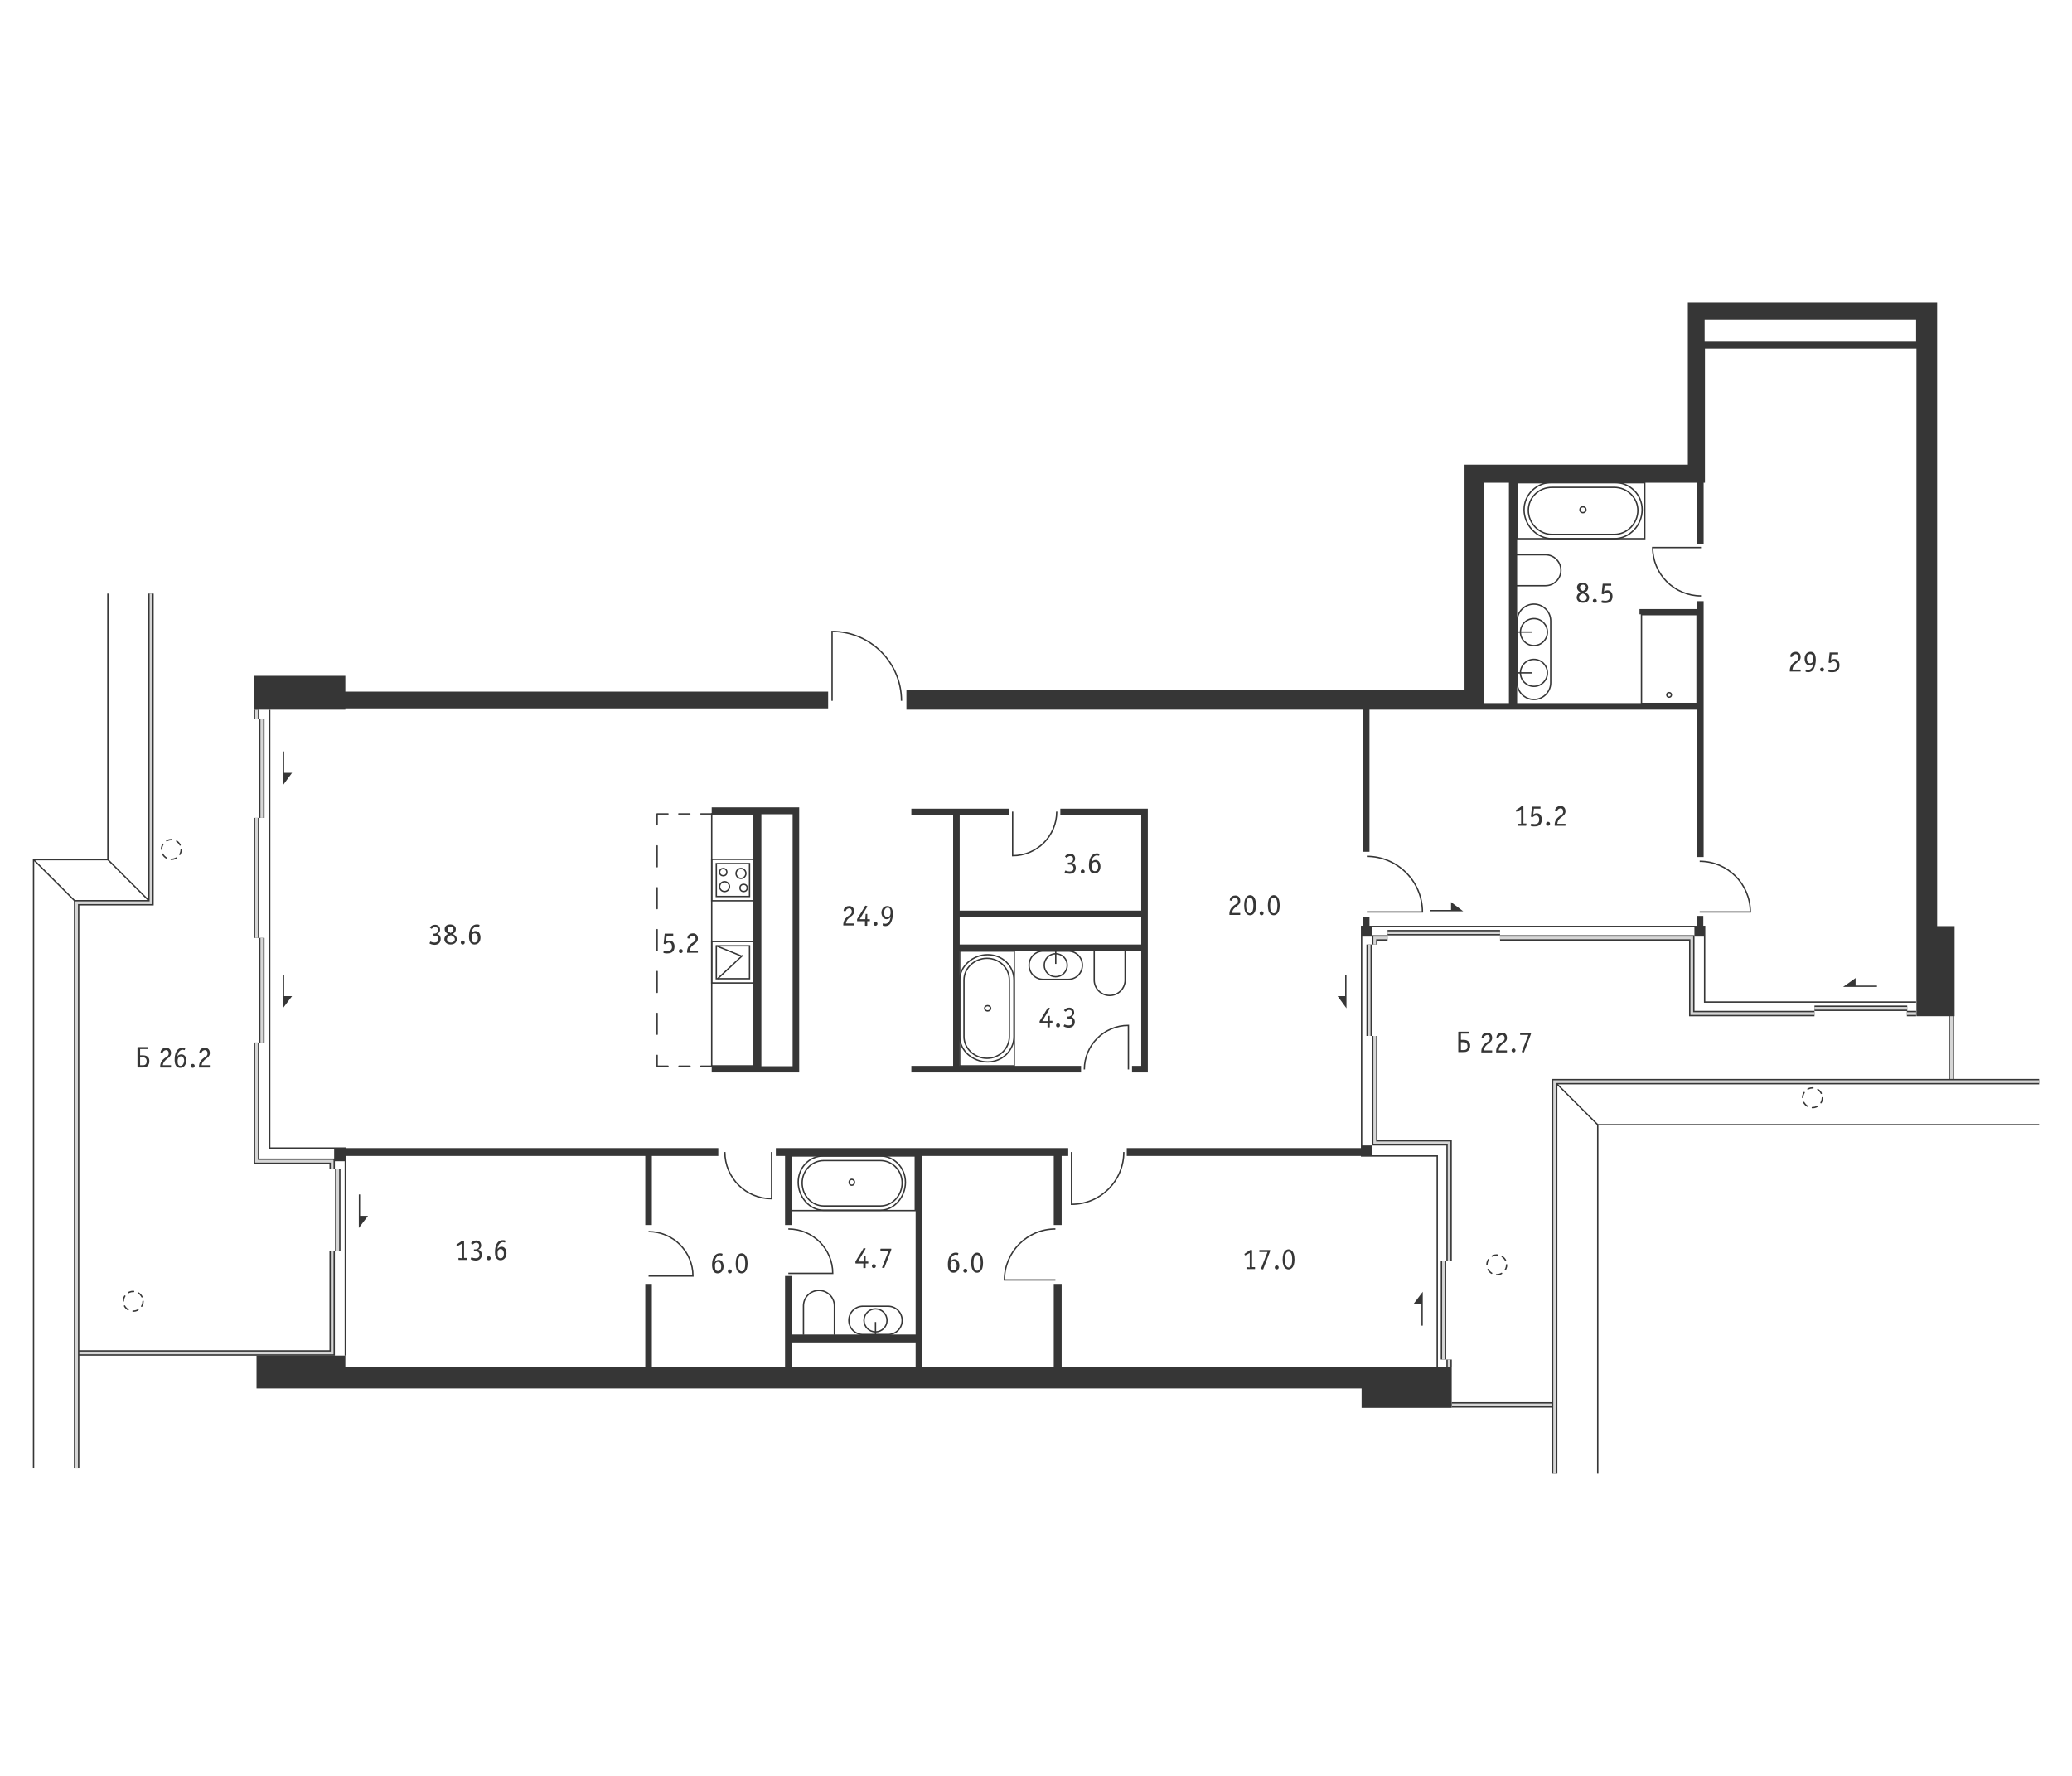<?xml version="1.0" encoding="utf-8"?>
<!-- Generator: Adobe Illustrator 27.8.1, SVG Export Plug-In . SVG Version: 6.00 Build 0)  -->
<svg version="1.1" id="Слой_1" xmlns="http://www.w3.org/2000/svg" xmlns:xlink="http://www.w3.org/1999/xlink" x="0px" y="0px"
	 viewBox="0 0 630 540" style="enable-background:new 0 0 630 540;" xml:space="preserve">
<style type="text/css">
	.st0{fill:none;}
	.st1{fill:none;stroke:#363636;stroke-width:0.413;stroke-miterlimit:10;}
	.st2{fill:none;stroke:#363636;stroke-width:0.413;stroke-linecap:round;stroke-linejoin:round;}
	.st3{fill:none;stroke:#363636;stroke-width:0.413;stroke-linecap:round;stroke-linejoin:round;stroke-dasharray:3.35,3.35;}
	.st4{fill:none;stroke:#363636;stroke-width:0.413;stroke-linecap:round;stroke-linejoin:round;stroke-dasharray:6.366,6.366;}
	.st5{fill:none;stroke:#363636;stroke-width:1.653;stroke-miterlimit:10;}
	.st6{fill:none;stroke:#D6D6D6;stroke-width:0.827;stroke-miterlimit:10;}
	
		.st7{fill:none;stroke:#363636;stroke-width:0.413;stroke-linecap:round;stroke-miterlimit:10;stroke-dasharray:1.583,1.583;}
	.st8{fill:#363636;}
</style>
<g id="Flat_x5F_background">
	<polygon class="st0" points="251.8,212.6 251.8,210.3 275.6,210.3 275.6,213.1 448.3,213.1 448.3,144 515.8,144 515.8,94.4 
		585.8,94.4 585.8,309 593.3,309 593.3,328.9 472.7,328.9 472.7,427.2 441.4,427.2 441.4,418.9 78,418.9 78,411.4 22.8,411.4 
		22.8,274.5 45.9,274.5 45.9,204.7 77.2,204.7 77.2,213.1 	"/>
</g>
<g id="Doors">
	<path class="st1" d="M516.8,277.3h15.4c0-8.5-6.9-15.4-15.4-15.4"/>
	<path class="st1" d="M415.6,277.3h16.9c0-9.3-7.6-16.9-16.9-16.9"/>
	<path class="st1" d="M517.2,166.5h-14.7c0,8.1,6.6,14.7,14.7,14.7"/>
	<path class="st1" d="M320.9,389.2h-15.5c0-8.5,6.9-15.5,15.5-15.5"/>
	<path class="st1" d="M239.7,387.2h13.5c0-7.4-6-13.5-13.5-13.5"/>
	<path class="st1" d="M197.2,388h13.5c0-7.4-6-13.5-13.5-13.5"/>
	<path class="st1" d="M234.6,350.3v14.2c-7.8,0-14.2-6.3-14.2-14.2"/>
	<path class="st1" d="M343.1,325.2v-13.4c-7.4,0-13.4,6-13.4,13.4"/>
	<path class="st1" d="M325.8,350.3v15.9c8.8,0,15.9-7.1,15.9-15.9"/>
	<path class="st1" d="M307.9,246.8v13.4c7.4,0,13.4-6,13.4-13.4"/>
	<path class="st1" d="M253,213.1V192c11.7,0,21.1,9.5,21.1,21.1"/>
</g>
<g id="Furniture">
	<g>
		<circle class="st1" cx="266.2" cy="401.5" r="3.5"/>
		<path class="st1" d="M262.4,397.2c-2.4,0-4.3,1.9-4.3,4.3s1.9,4.3,4.3,4.3h7.6c2.4,0,4.3-1.9,4.3-4.3s-1.9-4.3-4.3-4.3H262.4z"/>
		<line class="st1" x1="266.2" y1="405.8" x2="266.2" y2="402"/>
	</g>
	<path class="st1" d="M461.1,168.7h8.8c2.6,0,4.7,2.1,4.7,4.7c0,2.6-2.1,4.7-4.7,4.7h-8.8"/>
	<path class="st1" d="M244.3,405.9v-8.8c0-2.6,2.1-4.7,4.7-4.7c2.6,0,4.7,2.1,4.7,4.7v8.8"/>
	<g>
		<circle class="st1" cx="321" cy="293.5" r="3.5"/>
		<path class="st1" d="M324.8,297.8c2.4,0,4.3-1.9,4.3-4.3s-1.9-4.3-4.3-4.3h-7.6c-2.4,0-4.3,1.9-4.3,4.3s1.9,4.3,4.3,4.3H324.8z"/>
		<line class="st1" x1="321" y1="289.2" x2="321" y2="293.1"/>
	</g>
	<path class="st1" d="M342.1,289.2v8.8c0,2.6-2.1,4.7-4.7,4.7s-4.7-2.1-4.7-4.7v-8.8"/>
	<g>
		<circle class="st1" cx="466.4" cy="192.2" r="4.1"/>
		<path class="st1" d="M471.5,188.8c0-2.8-2.3-5.1-5.1-5.1c-2.8,0-5.1,2.3-5.1,5.1v18.8c0,2.8,2.3,5.1,5.1,5.1
			c2.8,0,5.1-2.3,5.1-5.1V188.8z"/>
		<line class="st1" x1="461.3" y1="192.2" x2="465.8" y2="192.2"/>
		<circle class="st1" cx="466.4" cy="204.6" r="4.1"/>
		<line class="st1" x1="461.3" y1="204.6" x2="465.8" y2="204.6"/>
	</g>
	<g>
		<ellipse class="st1" cx="481.3" cy="155" rx="0.9" ry="0.9"/>
		<path class="st1" d="M490.8,163.8c4.7,0,8.5-4.1,8.5-8.8s-3.8-8.3-8.5-8.3h-18.9c-4.7,0-8.5,3.7-8.5,8.3s3.8,8.8,8.5,8.8H490.8z"
			/>
		<path class="st1" d="M464.7,155.2c0-3.9,3.2-7,7.2-7h18.9c4,0,7.2,3.2,7.2,7c0,3.9-3.2,7.3-7.2,7.3h-18.9
			C468,162.5,464.7,159.1,464.7,155.2z"/>
		<polygon class="st1" points="461.2,146.8 500.1,146.8 500.1,163.8 461.3,163.8 		"/>
	</g>
	<g>
		<ellipse class="st1" cx="259" cy="359.5" rx="0.8" ry="0.9"/>
		<path class="st1" d="M267.6,368c4.3,0,7.7-4,7.7-8.5s-3.5-8-7.7-8h-17.2c-4.3,0-7.7,3.5-7.7,8s3.5,8.5,7.7,8.5H267.6z"/>
		<path class="st1" d="M243.9,359.7c0-3.7,2.9-6.8,6.6-6.8h17.2c3.6,0,6.6,3,6.6,6.8c0,3.7-2.9,7-6.6,7h-17.2
			C246.8,366.7,243.9,363.5,243.9,359.7z"/>
		<rect x="240.6" y="351.5" class="st1" width="37.7" height="16.6"/>
	</g>
	<g>
		<ellipse class="st1" cx="300.3" cy="306.6" rx="0.9" ry="0.8"/>
		<path class="st1" d="M291.8,315.2c0,4.3,4,7.7,8.5,7.7s8-3.5,8-7.7V298c0-4.3-3.5-7.7-8-7.7s-8.5,3.5-8.5,7.7V315.2z"/>
		<path class="st1" d="M300.1,291.4c3.7,0,6.8,2.9,6.8,6.6v17.2c0,3.6-3,6.6-6.8,6.6c-3.7,0-7-2.9-7-6.6V298
			C293.1,294.3,296.4,291.4,300.1,291.4z"/>
		<rect x="291.8" y="289.2" class="st1" width="16.6" height="34.9"/>
	</g>
	<g>
		<ellipse class="st1" cx="507.5" cy="211.3" rx="0.7" ry="0.7"/>
		<rect x="499.1" y="186.9" class="st1" width="16.9" height="27"/>
	</g>
	<g>
		<rect x="216.4" y="286.3" class="st1" width="12.7" height="12.6"/>
		<rect x="217.8" y="287.6" class="st1" width="10.1" height="10"/>
		<line class="st1" x1="225.4" y1="290.7" x2="217.8" y2="287.6"/>
		<line class="st1" x1="225.8" y1="290.5" x2="218.2" y2="297.6"/>
	</g>
	<g>
		<rect x="216.4" y="261.3" class="st1" width="12.7" height="12.6"/>
		<rect x="217.8" y="262.6" class="st1" width="10.1" height="10"/>
		<ellipse class="st1" cx="220.3" cy="269.6" rx="1.5" ry="1.5"/>
		<ellipse class="st1" cx="219.9" cy="265.2" rx="1.1" ry="1.1"/>
		<ellipse class="st1" cx="225.3" cy="265.6" rx="1.5" ry="1.5"/>
		<ellipse class="st1" cx="226.1" cy="270" rx="1.1" ry="1.1"/>
	</g>
	<rect x="216.4" y="247.5" class="st1" width="12.7" height="76.6"/>
	<g>
		<g>
			<line class="st2" x1="216.5" y1="324.2" x2="213.1" y2="324.2"/>
			<line class="st3" x1="209.8" y1="324.2" x2="204.8" y2="324.2"/>
			<polyline class="st2" points="203.1,324.2 199.8,324.2 199.8,320.9 			"/>
			<line class="st4" x1="199.8" y1="314.5" x2="199.8" y2="254"/>
			<polyline class="st2" points="199.8,250.8 199.8,247.5 203.1,247.5 			"/>
			<line class="st3" x1="206.4" y1="247.5" x2="211.5" y2="247.5"/>
			<line class="st2" x1="213.1" y1="247.5" x2="216.5" y2="247.5"/>
		</g>
	</g>
</g>
<g id="Windows">
	<polyline class="st1" points="437,415.7 437,351.5 414,351.5 414,281.7 518.3,281.7 518.3,304.7 582.6,304.7 	"/>
	<polyline class="st1" points="105,412.2 105,349.1 82,349.1 82,215.8 	"/>
	<line class="st5" x1="440.6" y1="415.7" x2="440.6" y2="413.4"/>
	<polyline class="st5" points="440.6,383.5 440.6,347.5 418,347.5 418,315 	"/>
	<polyline class="st5" points="418,287.2 418,285.2 421.9,285.2 	"/>
	<polyline class="st5" points="456.1,285.2 514.4,285.2 514.4,308.2 551.7,308.2 	"/>
	<line class="st5" x1="579.8" y1="308.2" x2="582.6" y2="308.2"/>
	<line class="st5" x1="593.3" y1="328.7" x2="593.3" y2="285.2"/>
	<line class="st5" x1="441.4" y1="427.2" x2="472.7" y2="427.2"/>
	<line class="st5" x1="78" y1="215.8" x2="78" y2="218.6"/>
	<line class="st5" x1="78" y1="248.7" x2="78" y2="285.2"/>
	<polyline class="st5" points="78,317 78,353.1 101,353.1 101,355.4 	"/>
	<polyline class="st5" points="22.8,411.4 101,411.4 101,380.4 	"/>
	<line class="st6" x1="440.6" y1="415.7" x2="440.6" y2="413.4"/>
	<polyline class="st6" points="440.6,383.5 440.6,347.5 418,347.5 418,315 	"/>
	<polyline class="st6" points="418,287.2 418,285.2 421.9,285.2 	"/>
	<polyline class="st6" points="456.1,285.2 514.4,285.2 514.4,308.2 551.7,308.2 	"/>
	<line class="st6" x1="579.8" y1="308.2" x2="582.6" y2="308.2"/>
	<line class="st6" x1="593.3" y1="328.7" x2="593.3" y2="285.2"/>
	<line class="st5" x1="551.7" y1="306.6" x2="579.9" y2="306.6"/>
	<line class="st6" x1="551.7" y1="306.6" x2="579.9" y2="306.6"/>
	<line class="st5" x1="421.9" y1="283.6" x2="456.1" y2="283.6"/>
	<line class="st6" x1="421.9" y1="283.6" x2="456.1" y2="283.6"/>
	<line class="st5" x1="416.3" y1="287.2" x2="416.3" y2="315"/>
	<line class="st6" x1="416.3" y1="287.2" x2="416.3" y2="315"/>
	<line class="st5" x1="438.9" y1="383.5" x2="438.9" y2="413.4"/>
	<line class="st6" x1="438.9" y1="383.5" x2="438.9" y2="413.4"/>
	<line class="st6" x1="441.4" y1="427.2" x2="472.7" y2="427.2"/>
	<line class="st6" x1="78" y1="215.8" x2="78" y2="218.6"/>
	<line class="st6" x1="78" y1="248.7" x2="78" y2="285.2"/>
	<line class="st5" x1="79.6" y1="285.2" x2="79.6" y2="317"/>
	<line class="st6" x1="79.6" y1="285.2" x2="79.6" y2="317"/>
	<line class="st5" x1="102.7" y1="355.4" x2="102.7" y2="380.4"/>
	<line class="st6" x1="102.7" y1="355.4" x2="102.7" y2="380.4"/>
	<line class="st5" x1="79.6" y1="218.6" x2="79.6" y2="248.7"/>
	<line class="st6" x1="79.6" y1="218.6" x2="79.6" y2="248.7"/>
	<polyline class="st6" points="78,317 78,353.1 101,353.1 101,355.4 	"/>
	<polyline class="st6" points="22.8,411.4 101,411.4 101,380.4 	"/>
</g>
<g id="Partitions">
</g>
<g id="Walls">
</g>
<g id="Pylons">
	<g>
		<ellipse class="st7" cx="52.1" cy="258.3" rx="3" ry="3"/>
	</g>
	<g>
		<ellipse class="st7" cx="40.5" cy="395.7" rx="3" ry="3"/>
	</g>
	<g>
		<ellipse class="st7" cx="455.1" cy="384.6" rx="3" ry="3"/>
	</g>
	<g>
		<ellipse class="st7" cx="551.1" cy="333.8" rx="3" ry="3"/>
	</g>
</g>
<g id="Facade">
	<polyline class="st1" points="620,342 485.8,342 485.8,447.9 	"/>
	<polyline class="st1" points="32.8,180.5 32.8,240.3 32.8,261.4 10.2,261.4 10.2,446.3 	"/>
	<line class="st1" x1="10.2" y1="261.4" x2="23.3" y2="274.5"/>
	<line class="st1" x1="32.8" y1="261.4" x2="45.9" y2="274.5"/>
	<path class="st1" d="M45.9,180.5"/>
	<path class="st1" d="M32.8,180.5"/>
	<path class="st1" d="M620,328.9"/>
	<path class="st1" d="M620,342"/>
	<line class="st1" x1="485.8" y1="342" x2="472.7" y2="328.9"/>
	<polyline class="st5" points="472.7,447.9 472.7,328.9 620,328.9 	"/>
	<polyline class="st6" points="472.7,447.9 472.7,328.9 620,328.9 	"/>
	<polyline class="st5" points="45.9,180.5 45.9,240.3 45.9,274.5 23.3,274.5 23.3,446.3 	"/>
	<polyline class="st6" points="45.9,180.5 45.9,240.3 45.9,274.5 23.3,274.5 23.3,446.3 	"/>
</g>
<g id="Areas">
	<g>
		<polygon class="st8" points="109.1,363.2 109.1,369.7 109.1,372.1 109.1,373.4 111.9,369.7 109.5,369.7 109.5,363.2 		"/>
		<polygon class="st8" points="86,296.4 86,302.9 86,305.3 86,306.6 88.8,302.9 86.4,302.9 86.4,296.4 		"/>
		<polygon class="st8" points="86.4,235 86.4,228.5 86,228.5 86,235 86,237.5 86,238.8 88.8,235 		"/>
		<polygon class="st8" points="564.2,297.4 560.4,300.1 561.8,300.1 564.2,300.1 570.7,300.1 570.7,299.7 564.2,299.7 		"/>
		<polygon class="st8" points="444.9,277.1 441.2,274.3 441.2,276.7 434.7,276.7 434.7,277.1 441.2,277.1 443.6,277.1 		"/>
		<polygon class="st8" points="409.4,302.9 409.4,296.4 409,296.4 409,302.9 406.7,302.9 409.4,306.6 409.4,305.3 		"/>
		<polygon class="st8" points="432.6,403.1 432.6,396.5 432.6,394.1 432.6,392.8 429.8,396.5 432.2,396.5 432.2,403.1 		"/>
		<polygon class="st8" points="517.9,278.5 516,278.5 516,281.7 515.2,281.7 515.2,284.8 518.3,284.8 518.3,281.7 517.9,281.7 		"/>
		<polygon class="st8" points="342.6,351.5 416.7,351.5 416.7,351.5 417.2,351.5 417.2,348.3 414,348.3 414,349.1 342.6,349.1 		"/>
		<path class="st8" d="M322.8,390.4h-2.4v25.4h-40.1v-64.3h40.1v21h2.4v-21h2v-2.4h-88.9v2.4h2.8v21h2v-21h37.7v54.3h-37.7V388h-2
			v27.8h-40.5v-25.4h-2v25.4H105v-3.6H78v3.6l0,0v6.4h336v5.9h27.4v-5.9v-5.8v-0.6H322.8V390.4z M240.7,408.2h37.7v7.5h-37.7V408.2z
			"/>
		<polygon class="st8" points="198.2,372.5 198.2,351.5 218.4,351.5 218.4,349.1 105,349.1 105,349.1 101.6,349.1 101.6,353.1 
			105,353.1 105,351.5 196.2,351.5 196.2,372.5 		"/>
		<path class="st8" d="M243,247.5v-2l0,0h-2h-9.5h-2.4h-12.7v2h12.7v76.6h-12.7v2H243v-2l0,0V247.5L243,247.5z M241,324.2h-9.5
			v-76.6h9.5V324.2z"/>
		<path class="st8" d="M277.1,324.1v2h51.6v-2h-37v-34.9H347v34.9h-2.8v2h2.8h1.3h0.7v-78.2v-1v-1h-26.6v2H347v29h-55.2v-29h15.1v-2
			h-29.8v2h12.7v76.2L277.1,324.1L277.1,324.1z M347,278.9v8.3h-55.2v-8.3H347z"/>
		<polygon class="st8" points="414.4,278.9 414.4,281.7 414,281.7 414,284.8 417.2,284.8 417.2,281.7 416.4,281.7 416.4,278.9 		"/>
		<polygon class="st8" points="105,215.4 239.1,215.4 245.4,215.4 251.8,215.4 251.8,210.3 245.4,210.3 239.1,210.3 105,210.3 
			105,205.5 77.2,205.5 77.2,215.8 105,215.8 		"/>
		<path class="st8" d="M589,281.7V97.2v-5.1h-6.3h-64.3h-1h-4.2v49.2h-61.9h-4.4h-1.6v68.6H275.6v5.9h138.8V259h2v-43.2h31.9l0,0
			h1.7l0,0h66v44.8h2v-77.8h-2v2.4h-17.5v1.6H516v27h-54.7v-67H516v18.6h2v-18.6h0.4v-2.5v-3V106h64.3v203h4.5h1.9h5.2v-27.4H589
			V281.7z M458.8,213.8h-7.5v-67h7.5V213.8z M518.3,103.9v-6.7h64.3v6.7H518.3z"/>
		<path class="st8" d="M132.1,286.6c-0.4,0-0.8-0.1-1-0.2s-0.2-0.1-0.2-0.1s-0.1,0-0.1,0.1l-0.2,0.4c0,0.1,0.1,0.2,0.2,0.2
			c0.4,0.2,1,0.3,1.3,0.3c1.2,0,1.9-0.7,1.9-1.8c0-0.9-0.6-1.4-1.1-1.5c0.5-0.2,0.9-0.6,0.9-1.3c0-1-0.7-1.5-1.5-1.5
			c-0.6,0-1.2,0.3-1.5,0.7c-0.1,0.1-0.1,0.1-0.1,0.1s0,0.1,0.1,0.1l0.3,0.3c0,0,0,0,0.1,0s0.1-0.1,0.2-0.1c0.2-0.2,0.5-0.4,0.9-0.4
			s0.9,0.2,0.9,0.9c0,0.6-0.4,1.1-1.2,1.1h-0.3c-0.1,0-0.1,0-0.1,0.1v0.4c0,0.1,0,0.1,0.1,0.1h0.3c0.5,0,1.3,0.1,1.3,1.1
			C133.3,286.1,133,286.6,132.1,286.6z"/>
		<path class="st8" d="M135.1,285.6c0,0.8,0.7,1.6,1.9,1.6c1.3,0,1.9-0.8,1.9-1.6c0-0.7-0.5-1.3-1.3-1.6c0.3-0.1,1-0.5,1-1.5
			c0-0.7-0.6-1.4-1.7-1.4c-1.1,0-1.7,0.6-1.7,1.4c0,0.9,0.7,1.3,1,1.5C135.6,284.3,135.1,284.9,135.1,285.6z M136.1,282.6
			c0-0.5,0.4-0.8,0.9-0.8c0.6,0,0.9,0.4,0.9,0.8c0,0.3-0.2,0.8-0.9,1.1l0,0l0,0C136.3,283.4,136.1,282.9,136.1,282.6z M137,284.4
			L137,284.4h0.2c0.4,0.2,1.1,0.5,1.1,1.2c0,0.4-0.3,1-1.2,1s-1.2-0.6-1.2-1C135.9,284.9,136.5,284.6,137,284.4z"/>
		<circle class="st8" cx="140.7" cy="286.6" r="0.6"/>
		<path class="st8" d="M144.1,282.1c0.2-0.2,0.6-0.4,0.9-0.4c0.2,0,0.4,0.1,0.5,0.1c0,0,0,0,0.1,0s0.1,0,0.1-0.1l0.1-0.3
			c0-0.1,0-0.1-0.1-0.2c-0.2-0.1-0.5-0.1-0.7-0.1s-1.3,0-1.9,1.2c-0.4,0.7-0.5,1.7-0.5,2.5c0,1.8,0.8,2.4,1.7,2.4
			c1,0,1.8-0.8,1.8-2.1c0-1.2-0.6-2-1.5-2c-0.5,0-1,0.3-1.2,0.7l0,0v-0.1C143.4,283.3,143.5,282.6,144.1,282.1z M144.3,283.8
			c0.5,0,1,0.4,1,1.4c0,0.9-0.4,1.4-1,1.4s-0.9-0.4-0.9-1.4C143.3,284,143.9,283.8,144.3,283.8z"/>
		<path class="st8" d="M202.9,289.2c-0.4,0-0.6-0.1-0.8-0.1c-0.1,0-0.1,0-0.2,0c-0.1,0-0.1,0.1-0.1,0.1l-0.1,0.4
			c0,0.1,0,0.1,0.2,0.2c0.3,0.1,0.7,0.1,1,0.1c0.8,0,1.2-0.2,1.5-0.4c0.4-0.3,0.7-0.9,0.7-1.7c0-1-0.6-1.8-1.5-1.8
			c-0.5,0-0.8,0.2-1,0.3l-0.1,0.1l0.2-1.8h1.9c0.1,0,0.1,0,0.1-0.1V284c0-0.1,0-0.1-0.1-0.1h-2.4c-0.1,0-0.1,0-0.1,0.1l-0.3,2.9v0.1
			c0,0,0,0,0.1,0l0.3,0.1h0.1c0.1-0.1,0.2-0.2,0.3-0.2c0.2-0.2,0.5-0.3,0.8-0.3c0.2,0,0.9,0.1,0.9,1.2
			C204.4,288.1,204.3,289.2,202.9,289.2z"/>
		<circle class="st8" cx="207" cy="289.2" r="0.6"/>
		<path class="st8" d="M210.8,286.5c-0.2,0.1-0.3,0.2-0.6,0.4c-0.6,0.5-1.3,1.2-1.3,2.6v0.1c0,0.1,0,0.1,0.1,0.1h3.1
			c0.1,0,0.1,0,0.1-0.1v-0.4c0-0.1,0-0.1-0.1-0.1h-2.4c0.1-0.7,0.4-1.2,0.9-1.6c0.2-0.2,0.4-0.3,0.5-0.4c0.5-0.4,1.1-0.8,1.1-1.7
			c0-1-0.6-1.6-1.5-1.6c-0.8,0-1.4,0.4-1.6,1c0,0.1-0.1,0.3-0.1,0.4s0,0.1,0.1,0.1l0.4,0.1c0.1,0,0.1-0.1,0.2-0.2
			c0.1-0.2,0.2-0.4,0.4-0.5s0.4-0.2,0.6-0.2c0.5,0,0.8,0.4,0.8,1C211.5,286,211.1,286.3,210.8,286.5z"/>
		<path class="st8" d="M139.5,382.5c-0.1,0-0.1,0.1-0.1,0.1v0.4c0,0.1,0.1,0.1,0.1,0.1h2.4c0.1,0,0.1,0,0.1-0.1v-0.4
			c0-0.1,0-0.1-0.1-0.1h-0.8v-5.1c0-0.1,0-0.1-0.1-0.1h-0.5l-1.6,1.1c0,0-0.1,0-0.1,0.1c0,0,0,0,0,0.1l0.1,0.3c0,0,0,0,0.1,0
			c0,0,0,0,0.1,0l1.3-0.7v4.4L139.5,382.5L139.5,382.5z"/>
		<path class="st8" d="M144.6,382.6c-0.4,0-0.8-0.1-1-0.2s-0.2-0.1-0.2-0.1s-0.1,0-0.1,0.1l-0.2,0.4c0,0.1,0.1,0.2,0.2,0.2
			c0.4,0.2,1,0.3,1.3,0.3c1.2,0,1.9-0.7,1.9-1.8c0-0.9-0.6-1.4-1.1-1.5c0.5-0.2,0.9-0.6,0.9-1.3c0-1-0.7-1.5-1.5-1.5
			c-0.6,0-1.2,0.3-1.5,0.7c-0.1,0.1-0.1,0.1-0.1,0.1s0,0.1,0.1,0.1l0.3,0.3c0,0,0,0,0.1,0s0.1-0.1,0.2-0.1c0.2-0.2,0.5-0.4,0.9-0.4
			s0.9,0.2,0.9,0.9c0,0.6-0.4,1.1-1.2,1.1h-0.3c-0.1,0-0.1,0-0.1,0.1v0.4c0,0.1,0,0.1,0.1,0.1h0.3c0.5,0,1.3,0.1,1.3,1.1
			C145.8,382.1,145.5,382.6,144.6,382.6z"/>
		<circle class="st8" cx="148.6" cy="382.6" r="0.6"/>
		<path class="st8" d="M152,378.1c0.2-0.2,0.6-0.4,0.9-0.4c0.2,0,0.4,0.1,0.5,0.1c0,0,0,0,0.1,0s0.1,0,0.1-0.1l0.1-0.3
			c0-0.1,0-0.1-0.1-0.2c-0.2-0.1-0.5-0.1-0.7-0.1s-1.3,0-1.9,1.2c-0.4,0.7-0.5,1.7-0.5,2.5c0,1.8,0.8,2.4,1.7,2.4
			c1,0,1.8-0.8,1.8-2.1c0-1.2-0.6-2-1.5-2c-0.5,0-1,0.3-1.2,0.7l0,0v-0.1C151.3,379.3,151.4,378.6,152,378.1z M152.2,379.8
			c0.5,0,1,0.4,1,1.4c0,0.9-0.4,1.4-1,1.4s-0.9-0.4-0.9-1.4C151.2,380,151.9,379.8,152.2,379.8z"/>
		<path class="st8" d="M445.1,316.2h-0.9v-1.9h2.3c0.1,0,0.1,0,0.1-0.1l0.1-0.4c0,0,0-0.1-0.1-0.1h-3.1c-0.1,0-0.1,0.1-0.1,0.1v6
			c0,0.1,0,0.1,0.1,0.1h1.3c0.5,0,0.9,0,1.3-0.2c0.5-0.3,0.9-0.8,0.9-1.6C447.1,317,446.4,316.2,445.1,316.2z M445.1,319.3h-0.9
			v-2.4h0.8c0.2,0,1.2,0,1.2,1.2C446.3,318.8,445.9,319.3,445.1,319.3z"/>
		<path class="st8" d="M452.1,317.7c0.2-0.2,0.4-0.3,0.5-0.4c0.5-0.4,1.1-0.8,1.1-1.7c0-1-0.6-1.6-1.5-1.6c-0.8,0-1.4,0.4-1.6,1
			c0,0.1-0.1,0.3-0.1,0.4s0,0.1,0.1,0.1l0.4,0.1c0.1,0,0.1-0.1,0.2-0.2c0.1-0.2,0.2-0.4,0.4-0.5c0.2-0.1,0.4-0.2,0.6-0.2
			c0.5,0,0.8,0.4,0.8,1c0,0.7-0.4,0.9-0.7,1.1c-0.2,0.1-0.3,0.2-0.6,0.4c-0.6,0.5-1.3,1.2-1.3,2.6v0.1c0,0.1,0,0.1,0.1,0.1h3.1
			c0.1,0,0.1,0,0.1-0.1v-0.4c0-0.1,0-0.1-0.1-0.1h-2.4C451.3,318.6,451.6,318.1,452.1,317.7z"/>
		<path class="st8" d="M456.6,317.7c0.2-0.2,0.4-0.3,0.5-0.4c0.5-0.4,1.1-0.8,1.1-1.7c0-1-0.6-1.6-1.5-1.6c-0.8,0-1.4,0.4-1.6,1
			c0,0.1-0.1,0.3-0.1,0.4s0,0.1,0.1,0.1l0.4,0.1c0.1,0,0.1-0.1,0.2-0.2c0.1-0.2,0.2-0.4,0.4-0.5c0.2-0.1,0.4-0.2,0.6-0.2
			c0.5,0,0.8,0.4,0.8,1c0,0.7-0.4,0.9-0.7,1.1c-0.2,0.1-0.3,0.2-0.6,0.4c-0.6,0.5-1.3,1.2-1.3,2.6v0.1c0,0.1,0,0.1,0.1,0.1h3.1
			c0.1,0,0.1,0,0.1-0.1v-0.4c0-0.1,0-0.1-0.1-0.1h-2.4C455.8,318.6,456.1,318.1,456.6,317.7z"/>
		<circle class="st8" cx="460.2" cy="319.4" r="0.6"/>
		<path class="st8" d="M465.4,314.1h-3.1c-0.1,0-0.1,0.1-0.1,0.1v0.4c0,0.1,0,0.1,0.1,0.1h2.4l-2,5.1v0.1h0.1l0.5,0.1
			c0.1,0,0.1,0,0.1-0.1l2.1-5.5v-0.2C465.5,314.1,465.5,314.1,465.4,314.1z"/>
		<path class="st8" d="M43.5,320.9h-0.9V319h2.3c0.1,0,0.1,0,0.1-0.1l0.1-0.4c0,0,0-0.1-0.1-0.1h-3.1c-0.1,0-0.1,0.1-0.1,0.1v6
			c0,0.1,0,0.1,0.1,0.1h1.3c0.5,0,0.9,0,1.3-0.2c0.5-0.3,0.9-0.8,0.9-1.6C45.5,321.6,44.8,320.9,43.5,320.9z M43.5,323.9h-0.9v-2.4
			h0.8c0.2,0,1.2,0,1.2,1.2C44.6,323.5,44.2,323.9,43.5,323.9z"/>
		<path class="st8" d="M50.4,322.3c0.2-0.2,0.4-0.3,0.5-0.4c0.5-0.4,1.1-0.8,1.1-1.7c0-1-0.6-1.6-1.5-1.6c-0.8,0-1.4,0.4-1.6,1
			c0,0.1-0.1,0.3-0.1,0.4s0,0.1,0.1,0.1l0.4,0.1c0.1,0,0.1-0.1,0.2-0.2c0.1-0.2,0.2-0.4,0.4-0.5s0.4-0.2,0.6-0.2
			c0.5,0,0.8,0.4,0.8,1c0,0.7-0.4,0.9-0.7,1.1c-0.2,0.1-0.3,0.2-0.6,0.4c-0.6,0.5-1.3,1.2-1.3,2.6v0.1c0,0.1,0,0.1,0.1,0.1h3.1
			c0.1,0,0.1,0,0.1-0.1V324c0-0.1,0-0.1-0.1-0.1h-2.4C49.6,323.2,49.9,322.8,50.4,322.3z"/>
		<path class="st8" d="M55.1,320.6c-0.5,0-1,0.3-1.2,0.7l0,0v-0.1c0.1-0.4,0.2-1.1,0.7-1.6c0.2-0.2,0.6-0.4,0.9-0.4
			c0.2,0,0.4,0.1,0.5,0.1c0,0,0,0,0.1,0s0.1,0,0.1-0.1l0.1-0.3c0-0.1,0-0.1-0.1-0.2c-0.2-0.1-0.5-0.1-0.7-0.1s-1.3,0-1.9,1.2
			c-0.4,0.7-0.5,1.7-0.5,2.5c0,1.8,0.8,2.4,1.7,2.4c1,0,1.8-0.8,1.8-2.1C56.7,321.4,56.1,320.6,55.1,320.6z M54.9,324.1
			c-0.6,0-0.9-0.4-0.9-1.4c0-1.2,0.6-1.5,1-1.5c0.5,0,1,0.4,1,1.4C55.9,323.5,55.5,324.1,54.9,324.1z"/>
		<circle class="st8" cx="58.6" cy="324.1" r="0.6"/>
		<path class="st8" d="M62.2,322.3c0.2-0.2,0.4-0.3,0.5-0.4c0.5-0.4,1.1-0.8,1.1-1.7c0-1-0.6-1.6-1.5-1.6c-0.8,0-1.4,0.4-1.6,1
			c0,0.1-0.1,0.3-0.1,0.4s0,0.1,0.1,0.1l0.4,0.1c0.1,0,0.1-0.1,0.2-0.2c0.1-0.2,0.2-0.4,0.4-0.5s0.4-0.2,0.6-0.2
			c0.5,0,0.8,0.4,0.8,1c0,0.7-0.4,0.9-0.7,1.1c-0.2,0.1-0.3,0.2-0.6,0.4c-0.6,0.5-1.3,1.2-1.3,2.6v0.1c0,0.1,0,0.1,0.1,0.1h3.1
			c0.1,0,0.1,0,0.1-0.1V324c0-0.1,0-0.1-0.1-0.1h-2.4C61.4,323.2,61.7,322.8,62.2,322.3z"/>
		<path class="st8" d="M325.2,265c-0.4,0-0.8-0.1-1-0.2s-0.2-0.1-0.2-0.1s-0.1,0-0.1,0.1l-0.2,0.4c0,0.1,0.1,0.2,0.2,0.2
			c0.4,0.2,1,0.3,1.3,0.3c1.2,0,1.9-0.7,1.9-1.8c0-0.9-0.6-1.4-1.1-1.5c0.5-0.2,0.9-0.6,0.9-1.3c0-1-0.7-1.5-1.5-1.5
			c-0.6,0-1.2,0.3-1.5,0.7c-0.1,0.1-0.1,0.1-0.1,0.1s0,0.1,0.1,0.1l0.3,0.3c0,0,0,0,0.1,0s0.1-0.1,0.2-0.1c0.2-0.2,0.5-0.4,0.9-0.4
			s0.9,0.2,0.9,0.9c0,0.6-0.4,1.1-1.2,1.1h-0.3c-0.1,0-0.1,0-0.1,0.1v0.4c0,0.1,0,0.1,0.1,0.1h0.3c0.5,0,1.3,0.1,1.3,1.1
			C326.5,264.5,326.1,265,325.2,265z"/>
		<circle class="st8" cx="329.2" cy="265" r="0.6"/>
		<path class="st8" d="M332.6,260.5c0.2-0.2,0.6-0.4,0.9-0.4c0.2,0,0.4,0.1,0.5,0.1c0,0,0,0,0.1,0s0.1,0,0.1-0.1l0.1-0.3
			c0-0.1,0-0.1-0.1-0.2c-0.2-0.1-0.5-0.1-0.7-0.1s-1.3,0-1.9,1.2c-0.4,0.7-0.5,1.7-0.5,2.5c0,1.8,0.8,2.4,1.7,2.4
			c1,0,1.8-0.8,1.8-2.1c0-1.2-0.6-2-1.5-2c-0.5,0-1,0.3-1.2,0.7l0,0v-0.1C331.9,261.7,332,261,332.6,260.5z M332.9,262.1
			c0.5,0,1,0.4,1,1.4c0,0.9-0.4,1.4-1,1.4s-0.9-0.4-0.9-1.4C331.9,262.4,332.5,262.1,332.9,262.1z"/>
		<path class="st8" d="M256.5,281.4h3.1c0.1,0,0.1,0,0.1-0.1v-0.4c0-0.1,0-0.1-0.1-0.1h-2.4c0.1-0.7,0.4-1.2,0.9-1.6
			c0.2-0.2,0.4-0.3,0.5-0.4c0.5-0.4,1.1-0.8,1.1-1.7c0-1-0.6-1.6-1.5-1.6c-0.8,0-1.4,0.4-1.6,1c0,0.1-0.1,0.3-0.1,0.4s0,0.1,0.1,0.1
			l0.4,0.1c0.1,0,0.1-0.1,0.2-0.2c0.1-0.2,0.2-0.4,0.4-0.5c0.2-0.1,0.4-0.2,0.6-0.2c0.5,0,0.8,0.4,0.8,1c0,0.7-0.4,0.9-0.7,1.1
			c-0.2,0.1-0.3,0.2-0.6,0.4c-0.6,0.5-1.3,1.2-1.3,2.6v0.1C256.4,281.3,256.4,281.4,256.5,281.4z"/>
		<path class="st8" d="M260.7,280.1h2.3v1.3c0,0.1,0,0.1,0.1,0.1h0.5c0,0,0.1,0,0.1-0.1v-1.3h0.7c0.1,0,0.1-0.1,0.1-0.1v-0.4
			c0-0.1,0-0.1-0.1-0.1h-0.7V278c0-0.1,0-0.1-0.1-0.1h-0.3c-0.1,0-0.1,0-0.1,0.1l-0.1,1.5h-1.7l2.3-3.8v-0.1c0-0.1-0.1-0.1-0.1-0.1
			l-0.4-0.1c-0.1,0-0.1,0-0.2,0.1v0.1l-2.4,3.9v0.5C260.6,280.1,260.6,280.1,260.7,280.1z"/>
		<circle class="st8" cx="266.2" cy="280.9" r="0.6"/>
		<path class="st8" d="M269.6,279.5c0.5,0,1-0.3,1.2-0.7l0,0v0.1c-0.1,0.4-0.2,1-0.5,1.4c-0.3,0.3-0.6,0.6-1.1,0.6
			c-0.3,0-0.4-0.1-0.5-0.1s-0.1,0-0.2,0s-0.1,0.1-0.1,0.1v0.4c0,0.1,0,0.1,0.1,0.2c0.1,0,0.4,0.1,0.7,0.1c0.5,0,1.2-0.2,1.6-0.9
			c0.5-0.8,0.7-2.1,0.7-2.8c0-1.8-0.8-2.4-1.7-2.4c-1,0-1.8,0.8-1.8,2.1C268.1,278.7,268.7,279.5,269.6,279.5z M269.9,276
			c0.6,0,0.9,0.4,0.9,1.4c0,1.3-0.6,1.5-1,1.5c-0.5,0-1-0.4-1-1.4C268.8,276.6,269.3,276,269.9,276z"/>
		<path class="st8" d="M318.6,312.4h0.5c0,0,0.1,0,0.1-0.1V311h0.7c0.1,0,0.1-0.1,0.1-0.1v-0.4c0-0.1,0-0.1-0.1-0.1h-0.7V309
			c0-0.1,0-0.1-0.1-0.1h-0.3c-0.1,0-0.1,0-0.1,0.1l-0.1,1.5h-1.7l2.3-3.8v-0.1c0-0.1-0.1-0.1-0.1-0.1l-0.4-0.1c-0.1,0-0.1,0-0.2,0.1
			v0.1l-2.4,3.9v0.5c0,0.1,0.1,0.1,0.1,0.1h2.3v1.3C318.5,312.4,318.5,312.4,318.6,312.4z"/>
		<circle class="st8" cx="321.7" cy="311.8" r="0.6"/>
		<path class="st8" d="M324.9,311.8c-0.4,0-0.8-0.1-1-0.2s-0.2-0.1-0.2-0.1s-0.1,0-0.1,0.1l-0.2,0.4c0,0.1,0.1,0.2,0.2,0.2
			c0.4,0.2,1,0.3,1.3,0.3c1.2,0,1.9-0.7,1.9-1.8c0-0.9-0.6-1.4-1.1-1.5c0.5-0.2,0.9-0.6,0.9-1.3c0-1-0.7-1.5-1.5-1.5
			c-0.6,0-1.2,0.3-1.5,0.7c-0.1,0.1-0.1,0.1-0.1,0.1s0,0.1,0.1,0.1l0.3,0.3c0,0,0,0,0.1,0s0.1-0.1,0.2-0.1c0.2-0.2,0.5-0.4,0.9-0.4
			s0.9,0.2,0.9,0.9c0,0.6-0.4,1.1-1.2,1.1h-0.3c-0.1,0-0.1,0-0.1,0.1v0.4c0,0.1,0,0.1,0.1,0.1h0.3c0.5,0,1.3,0.1,1.3,1.1
			C326.2,311.3,325.8,311.8,324.9,311.8z"/>
		<path class="st8" d="M289.7,381.9c0.2-0.2,0.6-0.4,0.9-0.4c0.2,0,0.4,0.1,0.5,0.1c0,0,0,0,0.1,0s0.1,0,0.1-0.1l0.1-0.3
			c0-0.1,0-0.1-0.1-0.2c-0.2-0.1-0.5-0.1-0.7-0.1s-1.3,0-1.9,1.2c-0.4,0.7-0.5,1.7-0.5,2.5c0,1.8,0.8,2.4,1.7,2.4
			c1,0,1.8-0.8,1.8-2.1c0-1.2-0.6-2-1.5-2c-0.5,0-1,0.3-1.2,0.7l0,0v-0.1C289,383.1,289.1,382.4,289.7,381.9z M289.9,383.5
			c0.5,0,1,0.4,1,1.4c0,0.9-0.4,1.4-1,1.4s-0.9-0.4-0.9-1.4C288.9,383.8,289.5,383.5,289.9,383.5z"/>
		<circle class="st8" cx="293.5" cy="386.4" r="0.6"/>
		<path class="st8" d="M295.3,384c0,2.9,1.4,3,1.8,3s1.8-0.2,1.8-3c0-2.9-1.4-3.1-1.8-3.1C296.7,380.9,295.3,381.1,295.3,384z
			 M298.2,384c0,0.8-0.1,2.4-1.1,2.4s-1.1-1.6-1.1-2.4s0.1-2.4,1.1-2.4S298.2,383.2,298.2,384z"/>
		<path class="st8" d="M263.2,379.7c0-0.1-0.1-0.1-0.1-0.1l-0.4-0.1c-0.1,0-0.1,0-0.2,0.1v0.1l-2.4,3.9v0.5c0,0.1,0.1,0.1,0.1,0.1
			h2.3v1.3c0,0.1,0,0.1,0.1,0.1h0.5c0,0,0.1,0,0.1-0.1v-1.3h0.7c0.1,0,0.1-0.1,0.1-0.1v-0.4c0-0.1,0-0.1-0.1-0.1h-0.7v-1.5
			c0-0.1,0-0.1-0.1-0.1h-0.3c-0.1,0-0.1,0-0.1,0.1l-0.1,1.5h-1.7L263.2,379.7C263.2,379.8,263.2,379.7,263.2,379.7z"/>
		<circle class="st8" cx="265.7" cy="385" r="0.6"/>
		<path class="st8" d="M268.2,385.5h0.1l0.5,0.1c0.1,0,0.1,0,0.1-0.1l2.1-5.5v-0.2c0-0.1,0-0.1-0.1-0.1h-3.1c-0.1,0-0.1,0.1-0.1,0.1
			v0.4c0,0.1,0,0.1,0.1,0.1h2.4l-2,5.1C268.2,385.4,268.2,385.4,268.2,385.5z"/>
		<path class="st8" d="M218.2,387.2c1,0,1.8-0.8,1.8-2.1c0-1.2-0.6-2-1.5-2c-0.5,0-1,0.3-1.2,0.7l0,0v-0.1c0.1-0.4,0.2-1.1,0.7-1.6
			c0.2-0.2,0.6-0.4,0.9-0.4c0.2,0,0.4,0.1,0.5,0.1c0,0,0,0,0.1,0s0.1,0,0.1-0.1l0.1-0.3c0-0.1,0-0.1-0.1-0.2
			c-0.2-0.1-0.5-0.1-0.7-0.1s-1.3,0-1.9,1.2c-0.4,0.7-0.5,1.7-0.5,2.5C216.6,386.6,217.3,387.2,218.2,387.2z M218.3,383.7
			c0.5,0,1,0.4,1,1.4c0,0.9-0.4,1.4-1,1.4s-0.9-0.4-0.9-1.4C217.3,383.9,217.9,383.7,218.3,383.7z"/>
		<circle class="st8" cx="221.9" cy="386.6" r="0.6"/>
		<path class="st8" d="M223.7,384.2c0,2.9,1.4,3,1.8,3s1.8-0.2,1.8-3c0-2.9-1.4-3.1-1.8-3.1C225.1,381.1,223.7,381.3,223.7,384.2z
			 M226.6,384.2c0,0.8-0.1,2.4-1.1,2.4s-1.1-1.6-1.1-2.4s0.1-2.4,1.1-2.4C226.5,381.8,226.6,383.4,226.6,384.2z"/>
		<path class="st8" d="M379.1,385.3c-0.1,0-0.1,0.1-0.1,0.1v0.4c0,0.1,0.1,0.1,0.1,0.1h2.4c0.1,0,0.1,0,0.1-0.1v-0.4
			c0-0.1,0-0.1-0.1-0.1h-0.8v-5.1c0-0.1,0-0.1-0.1-0.1h-0.5l-1.6,1.1c0,0-0.1,0-0.1,0.1c0,0,0,0,0,0.1l0.1,0.3c0,0,0,0,0.1,0
			c0,0,0,0,0.1,0l1.3-0.7v4.4L379.1,385.3L379.1,385.3z"/>
		<path class="st8" d="M383.4,385.9h0.1l0.5,0.1c0.1,0,0.1,0,0.1-0.1l2.1-5.5v-0.2c0-0.1,0-0.1-0.1-0.1H383c-0.1,0-0.1,0.1-0.1,0.1
			v0.4c0,0.1,0,0.1,0.1,0.1h2.4l-2,5.1V385.9z"/>
		<circle class="st8" cx="388.2" cy="385.4" r="0.6"/>
		<path class="st8" d="M390,383c0,2.9,1.4,3,1.8,3s1.8-0.2,1.8-3c0-2.9-1.4-3.1-1.8-3.1S390,380.1,390,383z M392.9,383
			c0,0.8-0.1,2.4-1.1,2.4s-1.1-1.6-1.1-2.4s0.1-2.4,1.1-2.4S392.9,382.2,392.9,383z"/>
		<path class="st8" d="M375.7,275c-0.2,0.1-0.3,0.2-0.6,0.4c-0.6,0.5-1.3,1.2-1.3,2.6v0.1c0,0.1,0,0.1,0.1,0.1h3.1
			c0.1,0,0.1,0,0.1-0.1v-0.4c0-0.1,0-0.1-0.1-0.1h-2.4c0.1-0.7,0.4-1.2,0.9-1.6c0.2-0.2,0.4-0.3,0.5-0.4c0.5-0.4,1.1-0.8,1.1-1.7
			c0-1-0.6-1.6-1.5-1.6c-0.8,0-1.4,0.4-1.6,1c0,0.1-0.1,0.3-0.1,0.4s0,0.1,0.1,0.1l0.4,0.1c0.1,0,0.1-0.1,0.2-0.2
			c0.1-0.2,0.2-0.4,0.4-0.5c0.2-0.1,0.4-0.2,0.6-0.2c0.5,0,0.8,0.4,0.8,1C376.4,274.5,376,274.8,375.7,275z"/>
		<path class="st8" d="M381.9,275.3c0-2.9-1.4-3.1-1.8-3.1s-1.8,0.2-1.8,3.1s1.4,3,1.8,3S381.9,278.1,381.9,275.3z M378.9,275.3
			c0-0.8,0.1-2.4,1.1-2.4s1.1,1.6,1.1,2.4s-0.1,2.4-1.1,2.4S378.9,276.1,378.9,275.3z"/>
		<circle class="st8" cx="383.6" cy="277.7" r="0.6"/>
		<path class="st8" d="M389.1,275.3c0-2.9-1.4-3.1-1.8-3.1s-1.8,0.2-1.8,3.1s1.4,3,1.8,3S389.1,278.1,389.1,275.3z M386.2,275.3
			c0-0.8,0.1-2.4,1.1-2.4s1.1,1.6,1.1,2.4s-0.1,2.4-1.1,2.4C386.2,277.7,386.2,276.1,386.2,275.3z"/>
		<path class="st8" d="M479.4,181.7c0,0.8,0.7,1.6,1.9,1.6c1.3,0,1.9-0.8,1.9-1.6c0-0.7-0.5-1.3-1.3-1.6c0.3-0.1,1-0.5,1-1.5
			c0-0.7-0.6-1.4-1.7-1.4s-1.7,0.6-1.7,1.4c0,0.9,0.7,1.3,1,1.5C479.9,180.3,479.4,181,479.4,181.7z M480.4,178.6
			c0-0.5,0.4-0.8,0.9-0.8c0.6,0,0.9,0.4,0.9,0.8c0,0.3-0.2,0.8-0.9,1.1l0,0l0,0C480.5,179.4,480.4,179,480.4,178.6z M481.2,180.5
			L481.2,180.5h0.2c0.4,0.2,1.1,0.5,1.1,1.2c0,0.4-0.3,1-1.2,1c-0.9,0-1.2-0.6-1.2-1C480.1,181,480.8,180.7,481.2,180.5z"/>
		<circle class="st8" cx="484.9" cy="182.7" r="0.6"/>
		<path class="st8" d="M488.1,182.7c-0.4,0-0.6-0.1-0.8-0.1c-0.1,0-0.1,0-0.2,0s-0.1,0.1-0.1,0.1l-0.1,0.4c0,0.1,0,0.1,0.2,0.2
			c0.3,0.1,0.7,0.1,1,0.1c0.8,0,1.2-0.2,1.5-0.4c0.4-0.3,0.7-0.9,0.7-1.7c0-1-0.6-1.8-1.5-1.8c-0.5,0-0.8,0.2-1,0.3l-0.1,0.1
			l0.2-1.8h1.9c0.1,0,0.1,0,0.1-0.1v-0.4c0-0.1,0-0.1-0.1-0.1h-2.4c-0.1,0-0.1,0-0.1,0.1l-0.3,2.9v0.1c0,0,0,0,0.1,0l0.3,0.1h0.1
			c0.1-0.1,0.2-0.2,0.3-0.2c0.2-0.2,0.5-0.3,0.8-0.3c0.2,0,0.9,0.1,0.9,1.2C489.5,181.6,489.5,182.7,488.1,182.7z"/>
		<path class="st8" d="M464.1,250.9v-0.4c0-0.1,0-0.1-0.1-0.1h-0.8v-5.1c0-0.1,0-0.1-0.1-0.1h-0.5l-1.6,1.1c0,0-0.1,0-0.1,0.1
			c0,0,0,0,0,0.1l0.1,0.3c0,0,0,0,0.1,0c0,0,0,0,0.1,0l1.3-0.7v4.4h-0.9c-0.1,0-0.1,0.1-0.1,0.1v0.4c0,0.1,0.1,0.1,0.1,0.1h2.4
			C464.1,251,464.1,251,464.1,250.9z"/>
		<path class="st8" d="M467.3,247.3c-0.5,0-0.8,0.2-1,0.3l-0.1,0.1l0.2-1.8h1.9c0.1,0,0.1,0,0.1-0.1v-0.4c0-0.1,0-0.1-0.1-0.1h-2.4
			c-0.1,0-0.1,0-0.1,0.1l-0.3,2.9v0.1c0,0,0,0,0.1,0l0.3,0.1h0.1c0.1-0.1,0.2-0.2,0.3-0.2c0.2-0.2,0.5-0.3,0.8-0.3
			c0.2,0,0.9,0.1,0.9,1.2c0,0.4,0,1.4-1.4,1.4c-0.4,0-0.6-0.1-0.8-0.1c-0.1,0-0.1,0-0.2,0s-0.1,0.1-0.1,0.1l-0.1,0.4
			c0,0.1,0,0.1,0.2,0.2c0.3,0.1,0.7,0.1,1,0.1c0.8,0,1.2-0.2,1.5-0.4c0.4-0.3,0.7-0.9,0.7-1.7C468.8,248.1,468.2,247.3,467.3,247.3z
			"/>
		<circle class="st8" cx="470.7" cy="250.5" r="0.6"/>
		<path class="st8" d="M474.4,248.8c0.2-0.2,0.4-0.3,0.5-0.4c0.5-0.4,1.1-0.8,1.1-1.7c0-1-0.6-1.6-1.5-1.6c-0.8,0-1.4,0.4-1.6,1
			c0,0.1-0.1,0.3-0.1,0.4c0,0.1,0,0.1,0.1,0.1l0.4,0.1c0.1,0,0.1-0.1,0.2-0.2c0.1-0.2,0.2-0.4,0.4-0.5c0.2-0.1,0.4-0.2,0.6-0.2
			c0.5,0,0.8,0.4,0.8,1c0,0.7-0.4,0.9-0.7,1.1c-0.2,0.1-0.3,0.2-0.6,0.4c-0.6,0.5-1.3,1.2-1.3,2.6v0.1c0,0.1,0,0.1,0.1,0.1h3.1
			c0.1,0,0.1,0,0.1-0.1v-0.4c0-0.1,0-0.1-0.1-0.1h-2.4C473.6,249.7,473.9,249.2,474.4,248.8z"/>
		<path class="st8" d="M545.9,201.9c0.2-0.2,0.4-0.3,0.5-0.4c0.5-0.4,1.1-0.8,1.1-1.7c0-1-0.6-1.6-1.5-1.6c-0.8,0-1.4,0.4-1.6,1
			c0,0.1-0.1,0.3-0.1,0.4c0,0.1,0,0.1,0.1,0.1l0.4,0.1c0.1,0,0.1-0.1,0.2-0.2c0.1-0.2,0.2-0.4,0.4-0.5s0.4-0.2,0.6-0.2
			c0.5,0,0.8,0.4,0.8,1c0,0.7-0.4,0.9-0.7,1.1c-0.2,0.1-0.3,0.2-0.6,0.4c-0.6,0.5-1.3,1.2-1.3,2.6v0.1c0,0.1,0,0.1,0.1,0.1h3.1
			c0.1,0,0.1,0,0.1-0.1v-0.4c0-0.1,0-0.1-0.1-0.1H545C545.1,202.8,545.4,202.3,545.9,201.9z"/>
		<path class="st8" d="M550.5,198.2c-1,0-1.8,0.8-1.8,2.1c0,1.2,0.6,2,1.5,2c0.5,0,1-0.3,1.2-0.7l0,0v0.1c-0.1,0.4-0.2,1-0.5,1.4
			c-0.3,0.3-0.6,0.6-1.1,0.6c-0.3,0-0.4-0.1-0.5-0.1s-0.1,0-0.2,0c-0.1,0-0.1,0.1-0.1,0.1v0.4c0,0.1,0,0.1,0.1,0.2
			c0.1,0,0.4,0.1,0.7,0.1c0.5,0,1.2-0.2,1.6-0.9c0.5-0.8,0.7-2.1,0.7-2.8C552.1,198.7,551.4,198.2,550.5,198.2z M550.4,201.7
			c-0.5,0-1-0.4-1-1.4c0-0.9,0.4-1.4,1-1.4s0.9,0.4,0.9,1.4C551.4,201.4,550.8,201.7,550.4,201.7z"/>
		<circle class="st8" cx="554" cy="203.6" r="0.6"/>
		<path class="st8" d="M557.8,200.4c-0.5,0-0.8,0.2-1,0.3l-0.1,0.1l0.2-1.8h1.9c0.1,0,0.1,0,0.1-0.1v-0.4c0-0.1,0-0.1-0.1-0.1h-2.4
			c-0.1,0-0.1,0-0.1,0.1l-0.3,2.9v0.1c0,0,0,0,0.1,0l0.3,0.1h0.1c0.1-0.1,0.2-0.2,0.3-0.2c0.2-0.2,0.5-0.3,0.8-0.3
			c0.2,0,0.9,0.1,0.9,1.2c0,0.4,0,1.4-1.4,1.4c-0.4,0-0.6-0.1-0.8-0.1c-0.1,0-0.1,0-0.2,0c-0.1,0-0.1,0.1-0.1,0.1l-0.1,0.4
			c0,0.1,0,0.1,0.2,0.2c0.3,0.1,0.7,0.1,1,0.1c0.8,0,1.2-0.2,1.5-0.4c0.4-0.3,0.7-0.9,0.7-1.7C559.3,201.2,558.8,200.4,557.8,200.4z
			"/>
	</g>
</g>
</svg>
